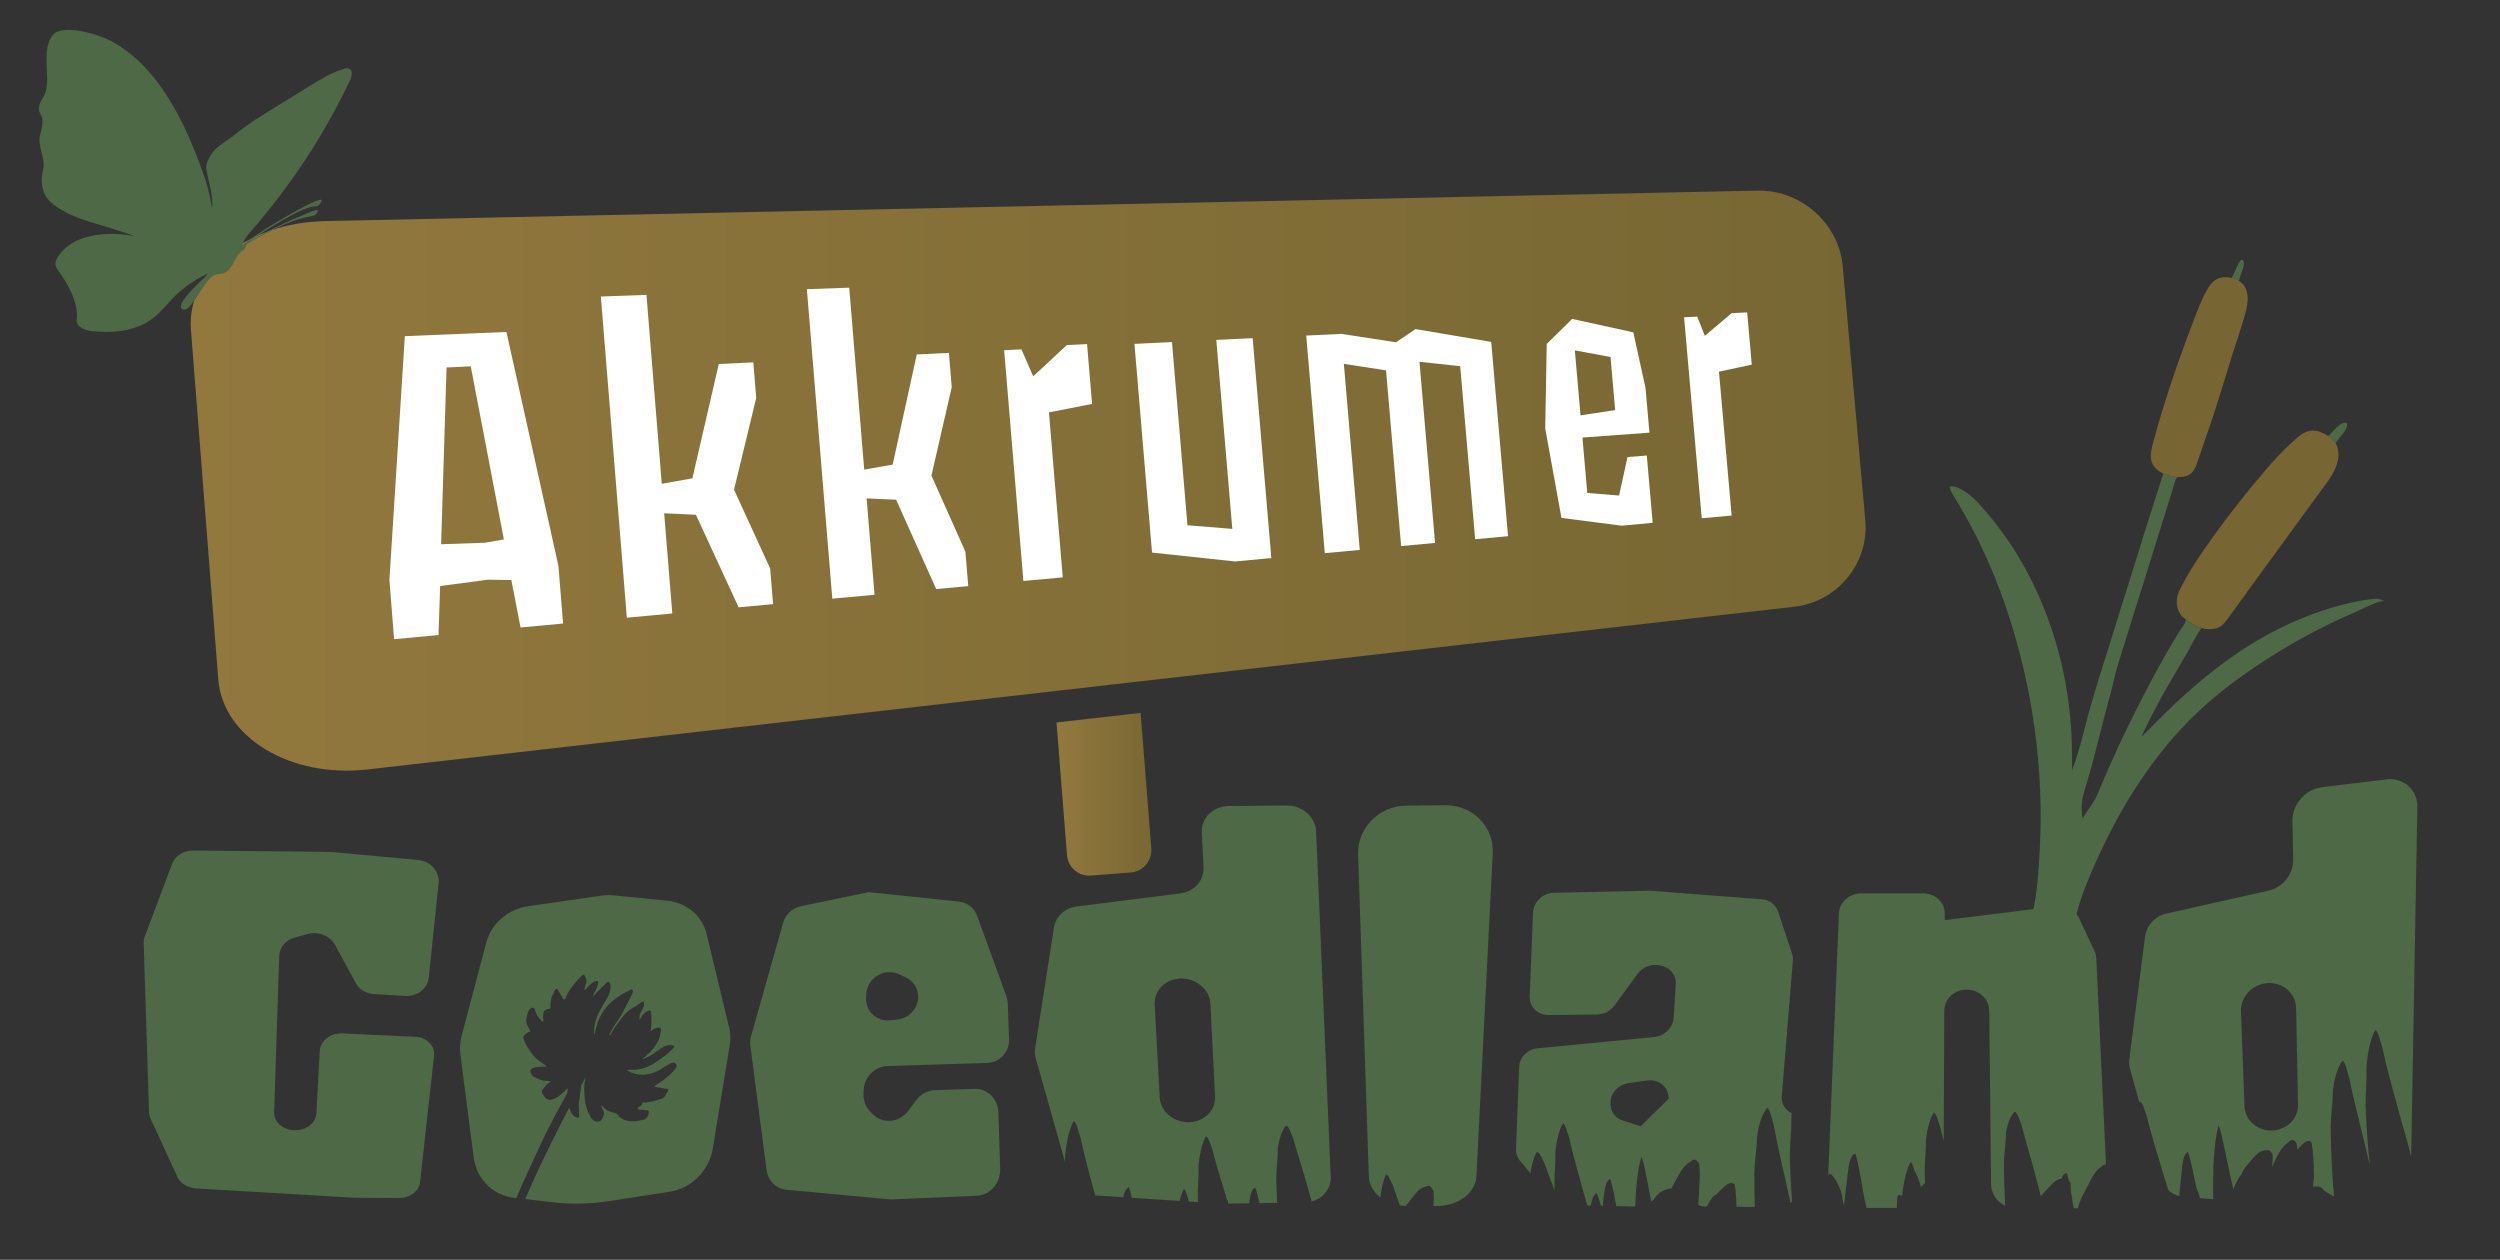 <?xml version="1.0" encoding="UTF-8"?>
<svg id="Laag_1" data-name="Laag 1" xmlns="http://www.w3.org/2000/svg" xmlns:xlink="http://www.w3.org/1999/xlink" viewBox="0 0 891.23 449.12">
  <rect x="0" y="0" width="891.23" height="449.12" fill="#333333" stroke="none"/>
  <defs>
    <linearGradient id="Naamloos_verloop_2" data-name="Naamloos verloop 2" x1="302.5" y1="721.34" x2="303.54" y2="721.34" gradientTransform="translate(-174560.01 416583.56) scale(577.28 -577.28)" gradientUnits="userSpaceOnUse">
      <stop offset="0" stop-color="#92783d"/>
      <stop offset="1" stop-color="#776733"/>
    </linearGradient>
    <clipPath id="clippath">
      <path d="M376.64,257.55l3.73,47.29c.34,4.36,4.18,7.64,8.54,7.3l14.22-1.11c4.36-.34,7.64-4.18,7.3-8.54l-3.81-48.35-29.97,3.42Z" fill="none"/>
    </clipPath>
    <linearGradient id="Naamloos_verloop_2-2" data-name="Naamloos verloop 2" x1="294.52" y1="729.04" x2="295.56" y2="729.04" gradientTransform="translate(-9250.47 24113.62) scale(32.69 -32.69)" xlink:href="#Naamloos_verloop_2"/>
  </defs>
  <path d="M115.5,78.84c-27.41.58-49.05,18-47.43,38.71l9.74,124.62c1.63,20.82,25.84,35.25,53.14,32.14l508.72-58.02c15.38-1.75,26.65-15.57,25.3-30.72l-8.07-90.77c-1.32-14.89-14.52-26.85-29.72-26.85-.2,0-.41,0-.62,0l-511.06,10.87Z" fill="url(#Naamloos_verloop_2)"/>
  <path d="M166.88,118.92l-8.62.35-13.94.57-5.5,86.89,1.67,21.13,15.83-1.46.59-17.48,17-2.26,8.38.12,3.28,16.91,15.16-1.4-1.65-20.52-18.54-83.42-13.65.56ZM172.85,193.48l-15.6.54,1.95-63.02,8.62-.4,11.81,61.7-6.78,1.19Z" fill="#fff"/>
  <polygon points="246.83 170.51 235.92 172.47 230.46 105.12 214.2 105.7 223.46 220.2 239.67 218.7 236.77 182.98 248.09 183.51 263.31 216.51 275.6 215.37 274.56 202.66 261.67 174.56 269.59 141.85 268.55 129.18 256.24 129.77 246.83 170.51" fill="#fff"/>
  <polygon points="318.23 165.61 308.09 167.41 302.74 102.55 287.64 103.09 296.71 213.42 311.77 212.03 308.94 177.68 319.46 178.14 333.75 210 345.18 208.94 344.16 196.68 332.05 169.55 339.29 138.03 338.28 125.8 326.82 126.35 318.23 165.61" fill="#fff"/>
  <polygon points="368.33 134.16 364.14 124.54 357.97 124.85 364.83 207.12 378.86 205.83 373.94 147.01 389.32 144 387.53 122.67 380.3 123.02 368.33 134.16" fill="#fff"/>
  <polygon points="439.31 188.54 423.32 187.25 417.8 121.95 404.42 122.59 410.69 196.99 440.29 200.15 453.22 198.95 446.56 120.55 433.6 121.18 439.31 188.54" fill="#fff"/>
  <path d="M560.45,113.7l-9.05,8.91-.54,30.14,5.79,31.89,21.49,2.76,11.03-1.02-2.1-23.99-6.88.54-2.99,13.72-11.35-.91-1.72-19.76,23.88-1.74-1.39-15.92-4.36-19.85-21.81-4.78ZM575.8,146.2l-12.36,1.86-2.02-23.16,12.72,2.37,1.65,18.93Z" fill="#fff"/>
  <polygon points="617.34 111.63 607.76 119.72 605.05 112.87 600.36 113.1 606.66 184.76 617.31 183.78 612.8 132.5 624.49 129.98 622.85 111.37 617.34 111.63" fill="#fff"/>
  <polygon points="497.67 122.02 478.16 119.02 465.66 119.63 472.28 197.19 484.75 196.04 479.07 129.71 494.11 132.04 499.49 194.67 511.59 193.55 506.03 128.97 520.55 130.55 525.88 192.23 537.61 191.15 531.61 121.88 504.62 117.32 497.67 122.02" fill="#fff"/>
  <g clip-path="url(#clippath)">
    <rect x="376.64" y="254.14" width="34.12" height="58.35" fill="url(#Naamloos_verloop_2-2)"/>
  </g>
  <g>
    <path d="M832.6,157.99c.06-.1.12-.19.19-.29.81-1.11,1.65-2.19,2.53-3.24.65-.78,1.19-1.63,1.37-2.66.16-.95-.25-1.34-1.18-1.05-.76.24-1.42.67-2.02,1.18-1.03.87-1.89,1.91-2.82,2.88-.25.26-.47.46-.68.62.91.6,1.92,1.45,2.62,2.56Z" fill="#4e6945"/>
    <path d="M845.89,213.53c-4.55.48-9,1.52-13.39,2.77-14.12,4.02-26.94,10.69-38.8,19.27-10.41,7.53-19.72,16.3-28.64,25.51-.5.52-1,1.04-1.64,1.46.65-1.34,1.3-2.67,1.94-4.02,4.51-9.4,10.02-18.25,15.18-27.29,1.36-2.38,2.59-5.19,4.32-7.33-2.03-.63-4.2-2.04-5.55-3.01-.26,1.63-1.85,3.34-2.63,4.62-1.7,2.79-3.36,5.6-4.98,8.44-4.96,8.71-9.49,17.65-13.89,26.66-3.64,7.45-6.91,15.06-10.16,22.69-1.04,2.43-2.69,4.51-4.11,6.73-.34.53-.68,1.06-1.13,1.75-.46-3.07-.44-5.91.37-8.73.94-3.29,1.95-6.55,2.84-9.86,1.95-7.22,3.76-14.48,5.62-21.72.74-2.9,1.63-5.78,2.27-8.7,1.09-5.02,2.8-9.85,4.3-14.74,2.35-7.66,4.8-15.29,7.19-22.93,1.11-3.53,2.18-7.07,3.28-10.6,2.03-6.52,4.08-13.05,6.11-19.57.43-1.39.73-2.82,1.34-4.16.12-.26.25-.5.41-.72-2.1-.09-3.83-.7-4.99-1.26-.04.23-.11.49-.21.82-1.92,6.09-3.88,12.16-5.81,18.25-1.29,4.09-2.53,8.19-3.82,12.28-2.25,7.19-4.52,14.38-6.77,21.57-1.25,3.98-2.44,7.99-3.72,11.96-2.99,9.24-5.8,18.54-8.17,27.95-1.12,4.43-2.39,8.81-4.01,13.09,0-2.87.05-5.72-.02-8.57-.49-20.54-5.04-40.12-14.1-58.59-5.09-10.38-11.57-19.84-19.39-28.36-1.97-2.14-4.27-3.96-6.93-5.24-.77-.37-1.59-.52-2.43-.59-.64-.05-.78.2-.6.78.3.98.78,1.87,1.31,2.72,11.79,18.94,19.66,39.47,24.79,61.1,3.42,14.45,5.42,29.1,6.03,43.94.29,7.04.24,14.09-.15,21.12-.38,6.93-.8,14.06-2.19,20.87-.39,1.9-.88,3.79-1.5,5.63-.58,1.72-1.49,3.33-2.04,5.04-.78,2.45,1.74,3.56,3.66,4.1,2.81.79,5.66,1.45,8.48,2.25,1.96.56,2.95,0,3.42-1.95,1.92-8.03,3.75-16.13,6.83-23.81,2.08-5.17,4.38-10.29,6.84-15.29,8.38-17,18.78-32.57,32.56-45.73,7.59-7.25,16.02-13.41,24.83-19.08,9.71-6.25,19.8-11.77,30.42-16.3,2.4-1.02,4.68-2.28,7.1-3.27,1.34-.55,2.67-1.12,4.27-1.24-1.3-.81-2.62-.87-3.93-.73Z" fill="#4e6945"/>
    <path d="M798.31,99.45c.39-1.17.85-2.31,1.23-3.48.27-.82.5-1.67.33-2.55-.06-.34-.15-.7-.53-.78-.35-.07-.57.21-.76.44-.79.98-1.2,2.15-1.69,3.27-.34.77-.68,1.54-1.06,2.28-.08.16-.18.3-.28.44.77.17,1.71.49,2.61,1.05.03-.22.08-.44.16-.67Z" fill="#4e6945"/>
    <path d="M799.26,100.99c-.35-.34-.72-.62-1.1-.87-.89-.56-1.83-.88-2.61-1.05-.97-.22-1.67-.22-1.67-.22-3.05-.26-5.12,1.24-6.63,3.71-1.73,2.82-2.99,5.86-4.18,8.93-2.42,6.25-4.77,12.53-6.98,18.86-1.9,5.46-3.7,10.95-5.39,16.48-1.24,4.04-2.36,8.11-3.45,12.18-.27,1.01-.46,2.03-.51,3.07-.12,2.45.79,4.38,2.82,5.79,0,0,.58.44,1.59.92,1.16.56,2.89,1.17,4.99,1.26.58.02,1.18,0,1.81-.06,2.93-.32,4.26-2,5.11-4.43,1.61-4.58,3.18-9.17,4.74-13.77,2.91-8.62,5.54-17.34,8.22-26.04,1.26-4.09,2.74-8.1,3.9-12.22.62-2.22,1.3-4.44,1.34-6.78.03-2.17-.44-4.23-1.98-5.76Z" fill="#763"/>
    <path d="M833.2,159.22c-.15-.44-.35-.85-.59-1.23-.7-1.11-1.71-1.96-2.62-2.56-1.09-.72-2.01-1.09-2.01-1.09-3.21-1.58-6.06-.86-8.66,1.37-3.36,2.88-6.51,5.98-9.43,9.31-8.59,9.8-16.62,20.05-24.06,30.75-3.14,4.5-6.08,9.14-8.55,14.05-1.31,2.61-1.87,5.35-.53,8.17.32.68.75,1.3,1.23,1.88,0,0,.52.43,1.34,1.02,1.35.97,3.53,2.38,5.55,3.01.53.17,1.05.28,1.54.32,2.48.19,4.44,0,6.17-1.74,1.11-1.11,1.97-2.41,2.88-3.68,11.21-15.59,22.62-31.03,33.91-46.56,1.55-2.13,3-4.32,3.76-6.89.61-2.06.73-4.13.06-6.15Z" fill="#763"/>
  </g>
  <g>
    <path d="M105.06,334.23l4.61-1.26c3.85-1.05,8.03.64,9.81,3.94l7.35,13.56c1.23,2.27,3.71,3.76,6.49,3.92l11.27.64c4.17.24,7.85-2.62,8.25-6.42l3.51-33.67c.44-4.19-2.78-7.95-7.21-8.36l-30.93-2.85c-.25-.02-.49-.03-.73-.04l-48.5-.48c-3.53-.03-6.53,1.85-7.65,4.8l-9.71,25.82c-.29.78-.43,1.61-.4,2.46l1.91,60.29c.02.71.19,1.43.5,2.11l9.64,20.94c1.04,2.27,3.71,3.86,6.77,4.04l56.45,3.33c.16,0,.31.01.47.01l15.35.07c3.76.02,7.07-2.45,7.41-5.53l5.01-45.16c.39-3.54-2.56-6.59-6.63-6.78l-26.04-1.2c-4.25-.2-7.87,2.64-8.07,6.29l-1.2,22.26c-.26,4.86-6.9,7.63-11.77,4.91-2.11-1.18-3.36-3.18-3.29-5.3l1.81-55.83c.1-3.03,2.29-5.62,5.5-6.5" fill="#4e6945"/>
    <path d="M358.8,355.2l-10.55-28.93c-.97-2.66-3.45-4.54-6.38-4.85l-32.1-3.36v-.04l-.15.03-.16-.02v.05s-23.79,4.94-23.79,4.94c-3.1.64-5.65,2.94-6.47,5.85l-11.45,40.52c-.31,1.1-.4,2.24-.26,3.33l5.79,44.35c.51,3.87,3.36,6.72,7.1,7.07l36.48,3.4c.37.03.73.04,1.1.03l30.27-1.3c4.76-.2,8.48-4.51,8.32-9.56l-.64-20.24c-.15-4.76-3.95-8.45-8.5-8.3l-14.19.47c-2.55.08-4.96,1.37-6.54,3.49l-2.9,3.87c-3.19,4.26-9.17,4.81-12.68,1.15l-1-1.04c-1.51-1.58-2.32-3.73-2.26-5.99l.03-1.34c.13-4.72,3.95-8.62,8.53-8.76l35.51-1.1c4.49-.14,7.98-3.95,7.82-8.46l-.48-12.85c-.03-.82-.19-1.63-.47-2.4M319.8,363.48l-2.5.25c-4.72.48-8.66-3.11-8.53-7.74l.04-1.43c.16-5.86,6.53-9.74,11.77-7.23l2.44,1.16c2.65,1.26,4.31,3.9,4.3,6.85-.01,4.14-3.28,7.71-7.51,8.13" fill="#4e6945"/>
    <path d="M584.92,401.51l-6.34-2.01c-2.8-.89-4.59-3.38-4.44-6.2l.03-.61c.18-3.26,2.88-6.05,6.36-6.55l6.56-.94c4.32-.62,7.99,2.47,7.73,6.51l-9.91,9.8ZM638.55,402.31c.09-1.7-.02-3.37.12-4.74.03-.24.06-.47.09-.71h-.02c-2.38-1.12-3.76-3.43-3.56-5.98l3.97-48.44c.07-.87-.03-1.72-.3-2.53l-4.99-14.98c-.82-2.46-3.08-4.14-5.84-4.35l-39.49-3.02c-.24-.02-.48-.03-.73-.02l-33.84.72c-3.97.08-7.3,3.27-7.45,7.11l-1.19,29.83c-.15,3.72,2.88,6.7,6.76,6.65l17.28-.19c2.41-.03,4.72-1.21,6.14-3.15l8.24-11.3c1.76-2.42,4.85-3.65,7.75-3.09l.62.12c3.29.64,5.5,3.4,5.29,6.64l-.76,12.02c-.22,3.49-3.22,6.43-6.91,6.79l-41.57,4.02c-3.6.35-6.45,3.23-6.59,6.63l-1.13,29.36c-.06,1.49.44,2.92,1.4,4.07l3.71,4.42c.5-3.08,1.32-5.88,2.29-7.53,1.17.12,1.91,2.59,2.8,4.13,1.09,3.14,2.31,6.35,3.58,9.58-.02-.33-.04-.64-.05-1-.12-2.7.12-6.06.29-9.24.07-1.35-.05-2.66.07-3.77.42-4.16,1.49-8.17,2.7-9.88.95.54,1.43,3.16,2.1,4.92,1.44,6.47,3.39,13.06,5.1,19.29.45,1.64.93,3.33,1.42,5.03l1.26.03c.34-2.1.91-3.75,2.07-4.51.58,1.29,1.08,2.87,1.55,4.59h.64s0-.05.01-.08c.54-4.33.66-8.8,2.65-9.43.91,2.61,1.52,6.11,2.15,9.63l6.77.15c.05-1.31.11-2.6.18-3.85.33-5.62.97-10.56,2.07-13.92.77,2.06,1.26,4.81,1.76,7.26.57,2.85,1.12,5.84,1.69,8.81.54-.44,1.03-.93,1.42-1.5,1.35-1.99,3.55-3.08,5.77-3.22.07-.12.13-.22.19-.34,1.5-2.76,3.33-6.69,5.25-8.25.56-.47,1.36-.92,2-1.39.77-.58,1.6-.26,2.41,1.07.31,1.91.31,4.08.22,5.83-.13,3.02-.3,6.01-.49,8.96.87.38,1.84.6,2.86.6h.11c.78-1.4,1.57-2.75,2.51-3.79.33-.38.76-.34,1.15-.69.72-.68,1.44-1.61,2.27-2.29,1.2-.96,2.27-2.39,4.04-1.23.32,1.67.51,3.6.61,5.64.04.79.06,1.6.08,2.41l6.51.04c-.12-3.72-.17-7.55-.15-11.59.02-3.1.45-6.74.8-10.16.15-1.45.09-2.92.28-4.07.69-4.36,2.12-8.19,3.6-9.54,1.08.95,1.51,3.94,2.2,6.08,1.38,7.51,3.31,15.52,4.98,23.13.33,1.54.68,3.12,1.04,4.73.19-.13.38-.25.56-.39-.35-4.51-.61-9.27-.78-14.43-.1-3.44.21-7.69.44-11.69" fill="#4e6945"/>
    <path d="M806.43,402.5c-3.65-1.22-6.14-4.39-6.28-8.02l-1.26-33.92c-.15-4.07,2.43-7.88,6.43-9.42,6.35-2.45,13.1,1.77,13.23,8.29l.68,34.49c.12,6.26-6.53,10.67-12.79,8.58M850.6,277.87l-22.82,2.75c-5.96.72-10.66,6.16-10.54,12.1l.27,13.66c.1,5.22-3.65,9.96-8.74,11.1l-36.53,8.21c-4.01.9-7.04,4.27-7.57,8.37l-5.59,43.54c-.15,1.15-.06,2.33.25,3.46l3.4,12.11c.08-.16.16-.33.25-.47.95.44,1.45,3.02,2.17,4.7,1.54,6.33,3.57,12.75,5.35,18.8.79,2.64,1.67,5.34,2.49,8.14,1.09.96,2.41,1.67,3.87,2.05.19-1.98.4-3.98.62-5.97.47-4.43.55-8.94,2.49-9.8,1.24,3.27,1.98,8.14,2.96,12.59.51,1.13.96,2.48,1.39,3.93l4.64.36c-.04-4.12-.03-8.23.12-12.05.28-5.7.8-10.74,1.85-14.26.81,1.98,1.32,4.68,1.85,7.09.89,3.97,1.67,8.25,2.59,12.27.28,1.13.55,2.22.8,3.33.83-2.15,1.81-3.98,3-5.35.58-1.85,1.63-2.79,2.73-4.11.66-.79,1.39-1.72,2.16-2.48.79-.79,1.61-1.41,2.41-1.63.48-.14,1.14-.2,1.65-.31.68-.14,1.35.3,1.95,1.3.18,1.22.12,2.51-.01,3.57-.04.38-.09.78-.12,1.17,1.28-2.78,2.81-6.07,4.43-7.63.55-.53,1.33-1.09,1.94-1.63.77-.67,1.58-.46,2.4.78.14.75.23,1.54.28,2.34.3-.39.64-.79,1-1.13,1.17-1.11,2.22-2.7,3.99-1.74.35,1.65.56,3.57.69,5.61.14,2.04.21,4.24.24,6.37,0,1.33-.26,2.5-.3,3.88,0,.07,0,.16,0,.23,1-.28,2.15-.15,2.73.1.41.19.83.93,1.26,1.24,1.13.82,2.38,1.41,3.47,2.15-.69-7.46-1.08-15.27-1.19-23.97-.02-3.12.36-6.84.65-10.33.13-1.47.04-2.96.19-4.14.63-4.46,2-8.5,3.44-10.04,1.05.83,1.54,3.76,2.27,5.85,1.46,7.39,3.52,15.22,5.31,22.68.67,2.82,1.38,5.77,2.1,8.76-.62-5.81-1.13-12.04-1.44-19.02-.18-3.45.07-7.77.22-11.82.07-1.73-.06-3.38.05-4.79.25-2.66.65-5.28,1.21-7.49.53-2.23,1.23-4.04,1.93-5.14,1.1.65,1.65,3.91,2.43,6.07,1.69,8.02,4.02,16.12,6.08,23.65.94,3.43,2,6.95,2.97,10.56.46,1.63.88,3.3,1.27,4.99l2.2-124.73c.11-6.18-4.91-10.63-11.16-9.87" fill="#4e6945"/>
    <path d="M652.33,418.33c.72.46,1.53,1.37,2.23,2.6.74,1.24,1.41,2.81,1.93,4.5.25.9.33,2.09.59,3.26.11.35.19.71.29,1.07.27-2.47.53-4.94.86-7.4.64-5.2.86-10.56,3.18-11.13,1.46,4.38,2.16,10.7,3.28,16.36.21,1.02.47,2.03.72,3.02h10.81c0-1.67.06-3.17.23-3.95.19-.88.88-.76,1.66-.26,0-.05,0-.11,0-.16.25-2.59.69-5.11,1.23-7.21.52-2.1,1.16-3.78,1.81-4.76.53.38.88,1.46,1.21,2.69.92,1.64,1.8,3.84,2.46,6.2.44-.52.91-.99,1.44-1.42-.03-1.06-.08-2.07-.12-3.19-.07-2.59.19-5.76.37-8.82.09-1.28-.01-2.55.1-3.61.47-3.99,1.58-7.87,2.82-9.53.98.55,1.46,3.15,2.16,4.91.41,1.76.86,3.54,1.33,5.32l.2-46.53c.02-3.21,2.17-6.05,5.37-7.09,5.16-1.69,10.6,1.92,10.66,7.1l.65,61.84c.04,3.42,2.11,6.36,5.04,7.72-.27-4.61-.43-9.32-.47-14.27-.02-2.62.32-5.64.59-8.45.12-1.18.03-2.37.16-3.3.29-1.74.72-3.37,1.29-4.68.54-1.33,1.18-2.33,1.86-2.88,1.04.62,1.57,2.85,2.29,4.5,1.55,5.84,3.59,12.59,5.31,19.25.51,2.06,1.1,4.24,1.67,6.47.6-.83,1.29-1.49,2.02-2.29,1.41-1.51,3.11-3.61,4.83-3.91.15-.04.35-.04.48-.06.43-1.19,1.02-1.99,1.93-2.07.28.81.47,1.73.7,2.68.23.24.44.53.65.93.11.85.1,1.72.06,2.53.34,2.06.67,4.23,1.01,6.4h1.49c.06-.12.12-.26.19-.38.49-2.45,1.57-4.09,2.67-6.23,1.28-2.52,2.85-5.97,4.55-7.43.5-.43,1.21-.89,1.76-1.32.29-.23.58-.3.88-.27l-3.45-73.42c-.04-.91-.27-1.81-.66-2.65l-5.35-11.45c-1.43-3.05-4.91-4.88-8.43-4.45l-39.59,4.92v-2.51c.03-3.89-3.4-7.03-7.65-7.03h-22.09c-4.25,0-7.82,3.14-7.98,7.03l-3.82,93.71c.17-.38.37-.69.62-.89" fill="#4e6945"/>
    <path d="M492.08,426.83c.4-3.33,1.14-6.39,2.04-8.16,1.03.13,1.71,2.6,2.53,4.13.73,2.3,1.55,4.61,2.39,6.92.68.11,1.38.16,2.09.19.23-.28.47-.55.71-.85.76-.93,1.59-2.14,2.47-3.19.88-1.07,1.79-2.03,2.7-2.42.54-.25,1.28-.42,1.87-.66.74-.29,1.47.3,2.15,1.85.18,1.85.09,3.75-.04,5.29h1.31c7.45,0,13.73-4.64,14.03-10.48l5.82-115.29c.48-9.43-7.11-17.21-16.95-17.1l-13.88.15c-9.8.11-17.48,8.04-17.17,17.42l3.83,114.88c.1,2.88,1.65,5.45,4.09,7.32" fill="#4e6945"/>
    <path d="M432.32,394.97c-.15.3-.32.59-.5.88-1.66,2.54-4.68,4.19-8.08,4.22-.76,0-1.53-.07-2.31-.23-4.48-.92-7.78-4.51-8.01-8.68l-1.78-33.05c-.11-1.97.48-3.84,1.59-5.38,1.11-1.54,2.75-2.74,4.74-3.39,1.19-.38,2.4-.54,3.58-.51,1.18.04,2.33.27,3.41.67,1.08.4,2.08.96,2.96,1.66,2.06,1.63,3.45,4,3.58,6.74l1.66,33.04c.07,1.46-.23,2.83-.83,4.04M469.2,296.45c-.22-5.17-4.89-9.33-10.43-9.29l-20.75.18c-5.56.04-9.85,4.29-9.59,9.47l.62,12.36c.23,4.7-3.32,8.69-8.3,9.32l-36.87,4.65c-4.25.54-7.53,3.54-8.14,7.46l-6.72,43.09c-.19,1.19-.11,2.4.22,3.58l10.4,36.85c0-.64-.01-1.28.04-1.85.23-2.65.65-5.28,1.2-7.49.54-2.23,1.22-4.04,1.91-5.14,1.11.65,1.67,3.91,2.46,6.07,1.44,6.9,3.36,13.84,5.18,20.44l9.99.66c.39-1.83.98-3.19,2.03-3.59.4,1.13.74,2.42,1.06,3.79l17.01,1.12c.45-1.82.98-3.31,1.53-4.25.79.5,1.25,2.59,1.76,4.47l3.31.22c-.02-.32-.04-.64-.06-.97-.13-2.6.09-5.83.22-8.93.06-1.31-.08-2.57.04-3.65.38-4.07,1.42-8.12,2.62-9.94.98.44,1.53,3,2.24,4.67,1.51,6.05,3.5,12.13,5.25,17.98.11.13.21.2.31.36.05.31.08.63.09.94,0,0,0,.02,0,.03l7.48-.1c.33-2.75.81-5.01,2.18-5.56.59,1.55,1.06,3.46,1.49,5.51l6.3-.08c-.13-2.51-.23-5.06-.3-7.68-.06-2.62.25-5.73.46-8.58.09-1.2-.02-2.39.1-3.34.26-1.79.68-3.49,1.19-4.89.52-1.39,1.14-2.48,1.79-3.11,1.07.49,1.62,2.66,2.37,4.24,1.62,5.69,3.76,12.24,5.56,18.74.36,1.33.75,2.7,1.15,4.1,1.6-.43,3.02-1.2,4.14-2.25.19-.22.38-.44.58-.66,1.35-1.56,2.16-3.54,2.07-5.72l-5.21-123.24Z" fill="#4e6945"/>
    <path d="M259.86,365.97l-7.99-33.1c-1.55-6.42-7.17-11.11-14.04-11.79l-19.13-1.89c-1.4-.14-2.82-.11-4.22.09l-26.29,3.79c-7.07,1.02-13.06,6.2-14.83,12.91l-8.8,33.3c-.57,2.16-.72,4.41-.43,6.63l4.71,36.56c1,7.76,6.77,13.63,14.38,14.54l.83.1c1.36-3.24,2.78-6.46,4.28-9.63,1.01-2.11,1.98-4.24,2.95-6.37,1.11-2.34,2.18-4.67,3.26-6.99.25-.52.55-.98.79-1.49,1.53-2.92,2.97-5.85,4.59-8.72.83-1.47,1.61-2.98,2.4-4.47,0-.15-.03-.3-.02-.45.04-.31.17-.64-.09-.99-.81.84-1.61,1.69-2.5,2.43-.88.73-1.87,1.25-2.96,1.56-.83.26-1.58.05-2.21-.54-.54-.51-.98-1.12-1.25-1.83-.16-.41-.11-.73.11-1.07.74-1.16,1.61-2.19,2.82-2.87-.05-.39-.33-.31-.53-.34-.26-.04-.57-.03-.85-.02-1.64-.03-3.08-.64-4.49-1.43-.96-.5-1.07-1.35-1.27-2.19-.07-.24.13-.42.34-.56.56-.46,1.24-.66,1.94-.73,1.12-.09,2.23-.28,3.31-.07.19-.37-.07-.41-.2-.5-1.01-.77-2.07-1.47-3.04-2.29-.67-.56-1.31-1.22-1.82-1.94-.98-1.41-2.05-2.8-2.62-4.46-.07-.19-.18-.35-.24-.52-.37-1.09-.31-1.3.63-2.02.51-.4,1.08-.73,1.73-.97-.32-.71-.74-1.27-1.04-1.9-.47-.96-.55-1.91-.37-2.89.12-.72.37-1.45.59-2.16.2-.61.63-1.04,1.17-1.34.47-.26.97-.06,1.16.41.1.26.16.54.24.82.51,1.5,1.41,2.72,2.62,3.69.36-.15.26-.41.21-.61-.12-.74-.01-1.5,0-2.23.01-.91.49-1.36,1.29-1.58.41-.12.82-.24,1.21-.34.16-.39.04-.77.05-1.14,0-1.38.19-2.72.89-3.92.28-.52.4-1.16.84-1.61.37-.38.63-.42.89.01.48.74.91,1.53,1.38,2.28.27.43.38.97.89,1.23.55-.28.66-.85.85-1.35.52-1.28,1.29-2.38,2.12-3.47.91-1.2,1.89-2.32,2.95-3.4.21-.19.41-.4.62-.55.2-.18.44-.17.61.05.69.85,1.01,1.76.65,2.88-.26.75-.41,1.52-.61,2.24.28.25.4.05.51-.07.74-.99,1.62-1.81,2.63-2.53.39-.28.81-.48,1.31-.49.27-.02.56.24.52.52-.11.89-.4,1.74-.82,2.54-.37.74-.83,1.46-1.03,2.4.42-.18.55-.53.76-.76.25-.29.51-.57.79-.83,1.15-1.15,2.32-2.3,3.5-3.45.26-.24.66-.17.81.18.3.65.47,1.32.38,2.05-.12,1.25-.59,2.37-1.19,3.43-.55.98-1.13,1.96-1.72,2.91-1.03,1.65-1.82,3.39-2.43,5.23-.48,1.54-.55,3.1-.48,4.75.33-.28.32-.62.37-.95.34-1.64.79-3.28,1.49-4.82.48-1.02,1.07-1.97,1.75-2.9,1.74-2.4,3.97-4.18,6.51-5.69.59-.35,1.21-.62,1.82-.92.03-.04.07-.06.1-.1.01-.02.02.02.05.03.35-.17.65-.42,1.03-.53.4-.12.65.08.66.49,0,.49-.16.93-.38,1.34-1.08,2.13-2.16,4.27-3.29,6.39-.91,1.68-2.03,3.26-3.12,4.85-.33.5-.65,1.03-.92,1.57-.29.51-.54,1.06-.8,1.61.45.07.59-.22.71-.45.73-1.58,1.8-2.95,2.83-4.34,1.11-1.46,2.16-2.98,3.67-4.06.35-.24.67-.54,1.04-.73,1.15-.64,2.25-1.33,3.28-2.17.11-.07.23-.14.38-.19.2-.06.37-.01.46.19.19.39.18.79.06,1.21-.21.78-.6,1.49-.98,2.19-.58,1.07-.59,1.07-.61,2.86.49-.41.67-.94.95-1.38.57-.94,1.4-1.5,2.38-1.9.29-.13.56,0,.67.3.19.63.26,1.29.27,1.95,0,1.68.06,3.38-.35,5.24.41-.33.68-.55.96-.76.69-.45,1.45-.69,2.28-.6.32.05.63.36.56.68-.32,1.4-.39,2.88-1.13,4.19-1,1.82-2.23,3.46-3.84,4.81-.58.46-1.13.95-1.64,1.49.94-.24,1.81-.69,2.64-1.15.91-.5,1.78-1.04,2.58-1.72.71-.58,1.51-1.12,2.34-1.55.91-.46,1.87-.64,2.87-.52.32.05.69.06.83.44.09.34-.21.5-.39.7-.81.78-1.59,1.61-2.47,2.3-1.49,1.15-3,2.24-4.62,3.22-2.35,1.42-4.88,2.16-7.62,2.12-.54,0-1.1-.1-1.63.12.11.27.28.33.44.39,3.6,1.81,7.16,1.56,10.67-.26,1.25-.65,2.41-1.44,3.62-2.17.44-.29.9-.52,1.4-.59.62-.13,1.01.04,1.34.57.29.45.22.85-.09,1.29-.54.71-1.13,1.38-1.76,2.01-1.59,1.56-3.33,2.88-5.26,3.98-.24.15-.53.22-.64.49.08.26.31.32.55.34,1.17.18,2.32.37,3.48.55.21.04.45.05.68.1.23.05.32.28.23.44-.43.88-.88,1.76-1.53,2.5-.26.3-.6.47-.97.58-2.05.67-4.11,1.36-6.3,1.31-.33,0-.49.12-.53.49-.05.48-.46.67-.83.88-.31.19-.83.35-.76.71.06.49.64.46,1.04.5.68.09,1.39.11,2.09.17.68.02.88.29.82.99-.07.79-.53,1.39-.97,1.98-.12.17-.39.26-.61.29-1.01.24-2.02.55-3.03.64-2.07.21-4.05-.06-5.72-1.45-.19-.14-.43-.27-.52-.46-.29-.78-.95-.98-1.64-1.11-1.71-.29-3.06-1.14-4.15-2.44-.06-.07-.12-.16-.19-.21-.03-.03-.08-.04-.18-.06.06.68.35,1.29.69,1.81.43.67.37,1.35.17,2.02-.15.49-.4.96-.69,1.37-.5.71-1.56.89-2.43.52-.67-.3-1.16-.83-1.47-1.46-.76-1.5-1.53-3.02-1.83-4.71-.42-2.42-.53-4.83-.37-7.29.06-.79.38-1.57.51-2.36-.36.68-.74,1.35-1.08,2.04-.21.41-.44.8-.65,1.21-.05.37-.02.75-.07,1.12-.2,1.4-.35,2.8-.58,4.18-.25,1.59-.1,3.19-.02,4.78,0,.29.04.57.01.84-.02.29-.35.49-.63.41-.61-.21-1.2-.51-1.64-1.04-.64-.74-.95-1.64-1.23-2.55-.51.94-1.03,1.87-1.52,2.83-1.95,3.79-3.85,7.61-5.76,11.44-1.08,2.18-2.15,4.38-3.18,6.58-1.81,3.88-3.55,7.8-5.26,11.75l9.46,1.12c6.76.8,13.59.68,20.32-.36l21.73-3.37c7.85-1.22,14.07-7.53,15.38-15.53l6.02-36.78c.36-2.21.28-4.46-.25-6.63" fill="#4e6945"/>
    <path d="M215.52,372.26c.04.08.11.16.11.25,0-.02.01-.03.01-.05-.03-.07-.09-.14-.13-.2" fill="#4e6945"/>
    <path d="M215.52,372.03c-.06.09-.03.16,0,.23-.04-.07-.06-.14,0-.23" fill="#4e6945"/>
  </g>
  <path d="M124.79,28.61c.69-1.45,1.15-3.62-.52-4.19-.42-.14-.88-.13-1.31,0-5.21,1.67-7.59,3.17-12.23,6.03-4.72,2.91-9.44,5.82-14.15,8.73-4.08,2.52-8.17,5.04-11.88,8.08-4.94,4.04-9.2,5.15-11.08,11.38-.73,2.43,3.02,11.38,1.85,15.6-.23-3.86-2.48-11.04-2.53-10.99-9.54-27.87-20.72-41.55-32.58-48.21-5.89-3.31-18.33-6.49-21.52-2.57-4.67,5.73-.09,16.83-3.3,21.97-1.02,1.63-2.13,3.54-1.51,5.36.3.9,1.01,1.68,1.06,2.62.1,2.06-.14,3.46-.75,5.43-.4,1.29-.31,2.54-.11,3.87.41,2.75,1.85,5.87,1.18,8.57-.97,3.94-.7,8.2,2.07,11.17,1.83,1.97,4.24,3.28,6.61,4.55,5.06,2.72,16.32,5.25,24,8.22-11.08-2.18-22.42-.23-27.26,7.03-1.3,1.95-1.48,3.27-.1,5.16,7.72,10.65,6.75,16.45,6.61,17.52-.33,2.55,2.94,3.87,5.5,4.13,7.47.77,15.54.03,21.54-4.5,2.91-2.2,5.14-5.15,7.72-7.73,3.59-3.6,7.87-6.52,12.54-8.53-4,3.66-13.11,12.09-9.2,13.05,2.18.54,5.75-6.46,8.26-9.75.84-1.1,1.77-2.26,3.1-2.65.96-.28,1.28-.23,2.26-.41,4.38-.81,3.91-6.11,7.76-8.43.54-.33.62-.94.83-1.48.12-.3.27-.57.58-.75,21.96-12.92,23.19-7.85,24.99-11.41.63-1.26-1.05-.7-9.45,3.01-7.64,3.38-15.54,7.98-15.12,7.7,26.75-18.04,23.13-10.2,25.62-13.84,1.9-2.78-3.81.18-7.72,2.31-6.09,3.31-13.51,7.66-19.14,11.98-.3.23-.59.46-.88.69.13-2.19,3.63-5.63,5.04-7.31,13.67-16.31,24.07-32.21,33.22-51.42" fill="#4e6945"/>
</svg>